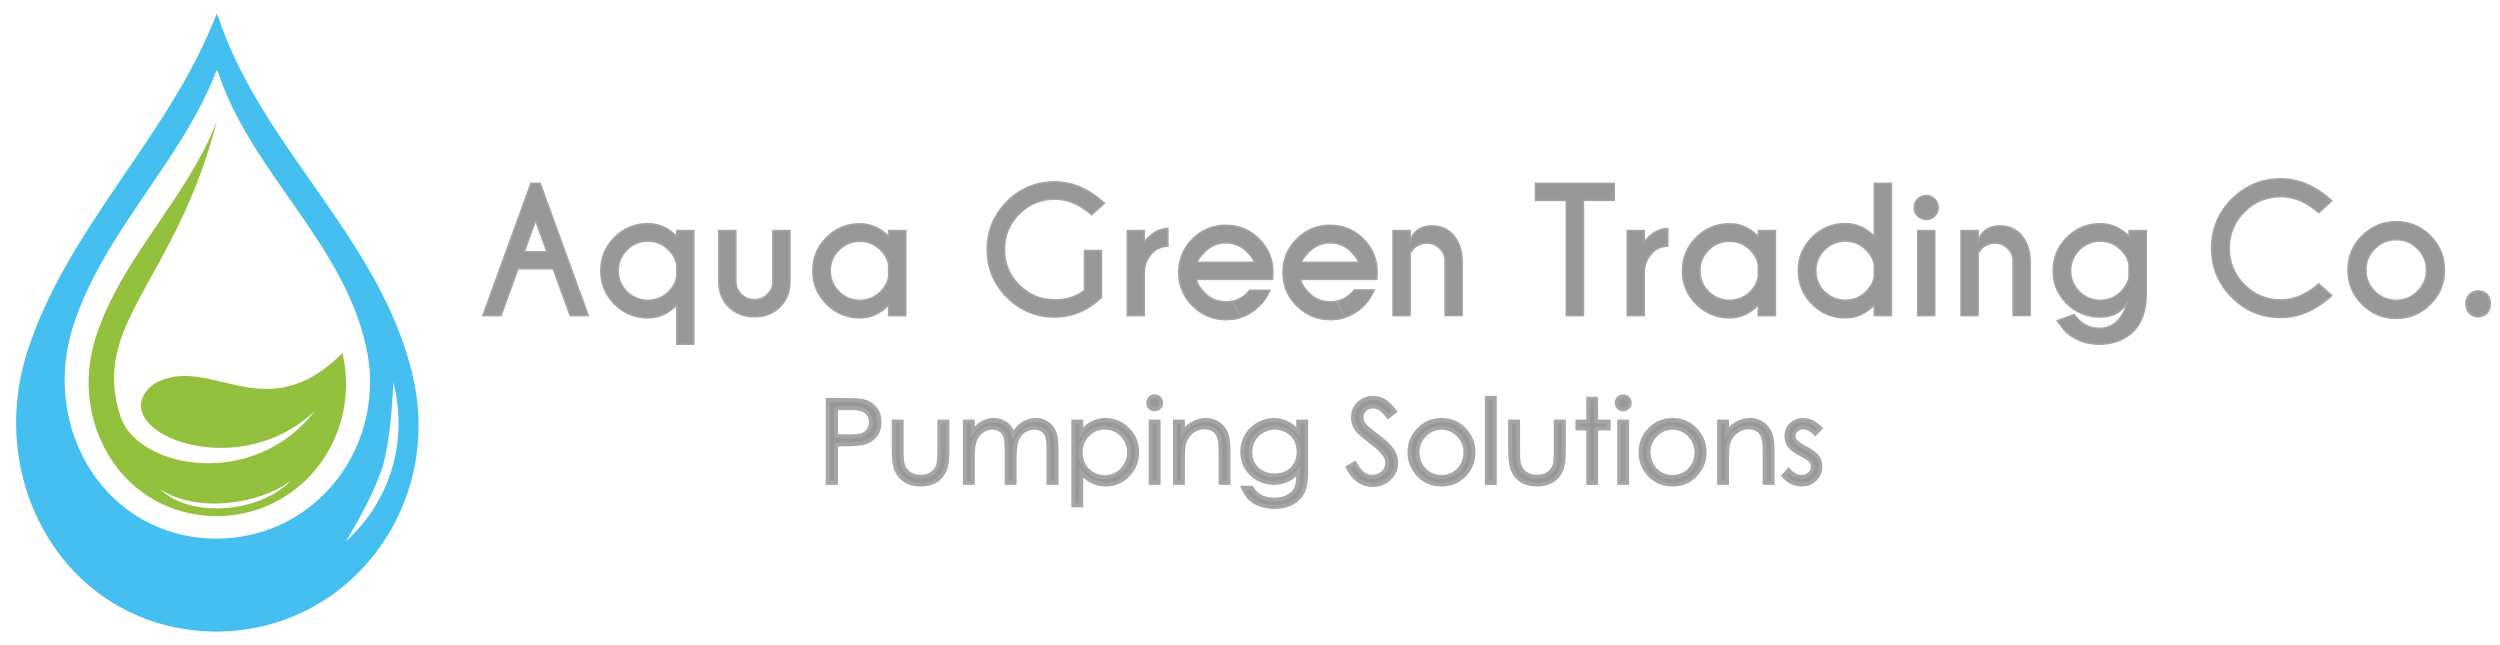 <?xml version="1.0" encoding="utf-8"?>
<!-- Generator: Adobe Illustrator 16.0.0, SVG Export Plug-In . SVG Version: 6.00 Build 0)  -->
<!DOCTYPE svg PUBLIC "-//W3C//DTD SVG 1.1//EN" "http://www.w3.org/Graphics/SVG/1.1/DTD/svg11.dtd">
<svg version="1.1" id="Layer_1" xmlns="http://www.w3.org/2000/svg" xmlns:xlink="http://www.w3.org/1999/xlink" x="0px" y="0px"
	 width="310px" height="80px" viewBox="0 0 310 80" enable-background="new 0 0 310 80" xml:space="preserve">
<g>
	<path fill="#45BFEF" d="M51.204,46.684c-3.845-16.625-18.083-27.791-23.742-43.45c-0.111-0.526-0.401-1.045-0.593-1.549
		C21.11,16.779,8.365,28.109,3.389,43.604c-5.35,16.656,5.237,34.642,23.48,34.711C43.452,78.221,54.904,62.691,51.204,46.684z
		 M26.889,66.795C13.044,66.742,5.011,53.092,9.07,40.453c3.776-11.759,13.45-20.356,17.819-31.811
		c0.146,0.382,0.365,0.776,0.449,1.175C31.633,21.7,42.439,30.172,45.356,42.791C48.163,54.939,39.474,66.723,26.889,66.795z
		 M42.909,67.109c1.818-3.064,3.42-5.953,4.588-9.351c0.87-3.479,1.093-6.795,1.279-10.346
		C50.621,54.645,48.443,62.098,42.909,67.109z"/>
	<path fill="#93C13E" d="M42.464,43.771c-9.655,9.719-16.549-0.109-23.374,3.832c-6.875,5.362,9.887,12.944,19.968,3.33
		c-7.52,9.774-21.659,7.248-24.048,0.909c-4.019-11.632,6.767-16.857,11.888-36.857c-3.683,9.656-11.835,16.902-15.019,26.812
		c-3.422,10.654,3.35,22.16,15.019,22.203C37.505,63.943,44.83,54.008,42.464,43.771z M19.791,60.633
		c4.393,2.955,12.172,2.049,16.26-1.014C32.395,63.463,23.783,64.428,19.791,60.633z"/>
</g>
<g>
	<g>
		<g>
			<path fill="#989898" stroke="#A5A5A5" stroke-width="0.181" stroke-miterlimit="10" d="M66.986,22.727l5.97,16.412H70.7
				l-2.114-5.806h-4.349l-2.102,5.806h-2.267l5.969-16.412H66.986z M67.818,31.211l-1.407-3.848l-1.394,3.848H67.818z"/>
			<path fill="#989898" stroke="#A5A5A5" stroke-width="0.181" stroke-miterlimit="10" d="M83.909,29.313v-0.727h2.134v14.102
				h-2.134v-4.861c-1.024,1.061-2.219,1.59-3.579,1.59c-1.614,0-2.99-0.571-4.13-1.714c-1.136-1.142-1.708-2.52-1.708-4.133
				c0-1.614,0.57-2.989,1.708-4.129c1.139-1.139,2.517-1.708,4.13-1.708C81.69,27.732,82.885,28.26,83.909,29.313z M83.909,34.359
				V32.79c-0.123-0.664-0.455-1.264-0.994-1.806c-0.713-0.718-1.574-1.077-2.584-1.077c-1.013,0-1.875,0.359-2.59,1.077
				c-0.715,0.718-1.072,1.579-1.072,2.585c0,1.011,0.356,1.875,1.072,2.591c0.714,0.714,1.577,1.072,2.59,1.072
				c1.011,0,1.873-0.356,2.584-1.068C83.454,35.625,83.787,35.022,83.909,34.359z"/>
			<path fill="#989898" stroke="#A5A5A5" stroke-width="0.181" stroke-miterlimit="10" d="M93.592,39.281
				c-1.333,0-2.408-0.406-3.222-1.22c-0.813-0.812-1.229-1.831-1.251-3.055v-6.42h2.133v6.338c0,0.61,0.223,1.132,0.667,1.57
				c0.445,0.435,0.999,0.657,1.662,0.657c0.609,0,1.137-0.216,1.584-0.652c0.448-0.434,0.673-0.958,0.673-1.574v-6.338h2.122v6.42
				c-0.021,1.225-0.434,2.244-1.242,3.055C95.907,38.875,94.863,39.281,93.592,39.281z"/>
			<path fill="#989898" stroke="#A5A5A5" stroke-width="0.181" stroke-miterlimit="10" d="M110.188,29.322v-0.738h2.134v10.565
				h-2.134v-1.323c-1.026,1.061-2.215,1.59-3.568,1.59c-1.616,0-2.99-0.571-4.13-1.708c-1.138-1.139-1.708-2.516-1.708-4.129
				s0.569-2.991,1.708-4.128c1.139-1.139,2.514-1.708,4.13-1.708C107.972,27.744,109.16,28.271,110.188,29.322z M110.188,34.359
				v-1.561c-0.124-0.662-0.452-1.264-0.985-1.805c-0.718-0.71-1.58-1.067-2.583-1.067c-1.013,0-1.876,0.355-2.59,1.067
				c-0.715,0.711-1.073,1.573-1.073,2.584c0,1.005,0.357,1.865,1.073,2.582c0.714,0.714,1.577,1.072,2.59,1.072
				c1.004,0,1.866-0.356,2.583-1.068C109.735,35.625,110.064,35.022,110.188,34.359z"/>
			<path fill="#989898" stroke="#A5A5A5" stroke-width="0.181" stroke-miterlimit="10" d="M136.586,36.892
				c-1.689,1.612-3.62,2.42-5.793,2.42c-2.319,0-4.295-0.816-5.929-2.45c-1.635-1.634-2.451-3.611-2.451-5.928
				c0-2.311,0.816-4.288,2.451-5.929c1.634-1.642,3.61-2.461,5.929-2.461c2.167,0,4.222,0.885,6.163,2.655l-1.591,1.446
				c-1.461-1.298-2.987-1.949-4.572-1.949c-1.716,0-3.186,0.609-4.406,1.827c-1.22,1.217-1.832,2.688-1.832,4.41
				c0,1.729,0.611,3.203,1.832,4.42c1.22,1.218,2.69,1.828,4.406,1.828c1.477,0,2.701-0.392,3.673-1.171v-4.954h2.121V36.892z"/>
			<path fill="#989898" stroke="#A5A5A5" stroke-width="0.181" stroke-miterlimit="10" d="M141.899,30.011
				c0.795-1.074,1.769-1.638,2.924-1.692v2.205c-0.774,0.042-1.389,0.29-1.847,0.748c-0.69,0.684-1.05,1.498-1.078,2.442v5.426
				h-2.121V28.585h2.121V30.011z"/>
			<g>
				<path fill="#989898" stroke="#A5A5A5" stroke-width="0.181" stroke-miterlimit="10" d="M167.929,35.951
					c-0.108,0.13-0.229,0.265-0.368,0.404c-0.717,0.715-1.58,1.077-2.592,1.081c-0.129-0.004-0.408-0.027-0.831-0.065l-0.967,1.997
					c0.83,0.234,1.476,0.252,1.804,0.252c1.616,0,2.995-0.572,4.135-1.712c0.588-0.589,1.015-1.241,1.296-1.956L167.929,35.951
					L167.929,35.951z"/>
				<path fill="#989898" stroke="#A5A5A5" stroke-width="0.181" stroke-miterlimit="10" d="M164.923,39.62
					c0.329,0,0.982,0,1.839-0.265l-0.996-1.985c-0.426,0.038-0.703,0.061-0.835,0.065c-1.011-0.004-1.873-0.366-2.589-1.081
					c-0.664-0.662-1.008-1.23-1.038-1.704h7.906l1.517-0.008c0.027-0.484,0.042-0.773,0.042-0.87c0-0.232-0.01-0.459-0.027-0.681
					c-0.146-1.325-0.708-2.476-1.683-3.453c-1.136-1.137-2.513-1.706-4.128-1.706c-1.613,0-2.992,0.571-4.133,1.711
					c-1.142,1.142-1.713,2.52-1.713,4.133c0,1.616,0.569,2.992,1.704,4.129C161.931,39.047,163.309,39.62,164.923,39.62z
					 M162.342,31.19c0.716-0.716,1.578-1.073,2.589-1.073s1.871,0.354,2.583,1.066c0.591,0.59,0.903,1.035,0.94,1.334l-7.056,0.007
					C161.442,32.221,161.758,31.776,162.342,31.19z"/>
			</g>
			<path fill="#989898" stroke="#A5A5A5" stroke-width="0.181" stroke-miterlimit="10" d="M174.865,31.414v7.725h-2.134V28.585
				h2.134v1.23c0.443-1.204,1.338-1.806,2.676-1.806c1.142,0,2.051,0.405,2.726,1.216c0.673,0.81,1.019,1.828,1.041,3.05v6.864
				h-2.123v-6.78c0-0.608-0.223-1.13-0.669-1.564c-0.441-0.433-0.974-0.651-1.588-0.651c-0.609,0-1.135,0.212-1.579,0.637
				C175.102,31.033,174.939,31.245,174.865,31.414z"/>
			<path fill="#989898" stroke="#A5A5A5" stroke-width="0.181" stroke-miterlimit="10" d="M196.352,24.851v14.289h-2.132V24.851
				h-3.825v-2.124h9.783v2.124H196.352z"/>
			<path fill="#989898" stroke="#A5A5A5" stroke-width="0.181" stroke-miterlimit="10" d="M203.892,30.011
				c0.795-1.074,1.768-1.638,2.923-1.692v2.205c-0.772,0.042-1.388,0.29-1.847,0.748c-0.69,0.684-1.05,1.498-1.076,2.442v5.426
				h-2.124V28.585h2.124V30.011z"/>
			<path fill="#989898" stroke="#A5A5A5" stroke-width="0.181" stroke-miterlimit="10" d="M218.024,29.322v-0.738h2.132v10.565
				h-2.132v-1.323c-1.027,1.061-2.215,1.59-3.569,1.59c-1.614,0-2.987-0.571-4.128-1.708c-1.139-1.139-1.709-2.516-1.709-4.129
				s0.57-2.991,1.709-4.128c1.139-1.139,2.514-1.708,4.128-1.708C215.81,27.744,216.997,28.271,218.024,29.322z M218.024,34.359
				v-1.561c-0.123-0.662-0.45-1.264-0.985-1.805c-0.718-0.71-1.58-1.067-2.584-1.067c-1.011,0-1.875,0.355-2.59,1.067
				c-0.717,0.711-1.071,1.573-1.071,2.584c0,1.005,0.354,1.865,1.071,2.582c0.715,0.714,1.579,1.072,2.59,1.072
				c1.006,0,1.868-0.356,2.584-1.068C217.574,35.625,217.901,35.022,218.024,34.359z"/>
			<path fill="#989898" stroke="#A5A5A5" stroke-width="0.181" stroke-miterlimit="10" d="M232.404,29.313v-6.585h2.134v16.412
				h-2.134v-1.314c-1.025,1.061-2.218,1.59-3.578,1.59c-1.616,0-2.992-0.571-4.132-1.714c-1.135-1.142-1.706-2.519-1.706-4.133
				s0.57-2.992,1.706-4.134c1.14-1.142,2.516-1.713,4.132-1.713C230.187,27.723,231.379,28.253,232.404,29.313z M232.404,34.359
				V32.79c-0.124-0.664-0.454-1.264-0.994-1.806c-0.713-0.718-1.575-1.077-2.584-1.077c-1.013,0-1.877,0.359-2.592,1.077
				c-0.714,0.718-1.072,1.579-1.072,2.585c0,1.011,0.358,1.874,1.072,2.584c0.715,0.711,1.579,1.065,2.592,1.065
				c1.009,0,1.871-0.354,2.584-1.065C231.95,35.613,232.28,35.016,232.404,34.359z"/>
			<path fill="#989898" stroke="#A5A5A5" stroke-width="0.181" stroke-miterlimit="10" d="M239.901,24.677
				c0.294,0.287,0.442,0.638,0.442,1.056c0,0.417-0.148,0.771-0.442,1.056c-0.293,0.289-0.646,0.432-1.055,0.432
				c-0.405,0-0.754-0.144-1.047-0.432c-0.293-0.286-0.44-0.639-0.44-1.056c0-0.418,0.147-0.77,0.44-1.056
				c0.293-0.287,0.642-0.432,1.047-0.432C239.256,24.245,239.608,24.39,239.901,24.677z M239.914,28.585V39.14h-2.124V28.585
				H239.914z"/>
			<path fill="#989898" stroke="#A5A5A5" stroke-width="0.181" stroke-miterlimit="10" d="M245.296,31.414v7.725h-2.132V28.585
				h2.132v1.23c0.445-1.204,1.338-1.806,2.678-1.806c1.143,0,2.05,0.405,2.727,1.216c0.672,0.81,1.021,1.828,1.038,3.05v6.864
				h-2.122v-6.78c0-0.608-0.223-1.13-0.667-1.564c-0.443-0.433-0.976-0.651-1.591-0.651c-0.607,0-1.132,0.212-1.58,0.637
				C245.533,31.033,245.373,31.245,245.296,31.414z"/>
			<path fill="#989898" stroke="#A5A5A5" stroke-width="0.181" stroke-miterlimit="10" d="M264.004,29.313v-0.727h2.134v7.844
				c0,2.053-0.556,3.635-1.671,4.749c-1.143,1.008-2.521,1.51-4.134,1.51s-2.99-0.504-4.135-1.51
				c-0.231-0.231-0.604-0.702-1.118-1.415l2.114-0.757c0.273,0.328,0.456,0.539,0.554,0.636c0.719,0.711,1.579,1.066,2.585,1.066
				c1.69,0,2.856-1.106,3.508-3.321c-0.664,1.284-1.803,1.927-3.415,1.927c-1.613,0-2.989-0.555-4.129-1.663
				c-1.138-1.105-1.709-2.468-1.709-4.08c0-1.614,0.571-2.989,1.709-4.129c1.139-1.139,2.516-1.708,4.129-1.708
				C261.786,27.732,262.979,28.26,264.004,29.313z M263.994,32.749c-0.131-0.649-0.457-1.239-0.985-1.764
				c-0.71-0.718-1.572-1.077-2.583-1.077c-1.012,0-1.876,0.359-2.59,1.077c-0.718,0.718-1.072,1.579-1.072,2.585
				c0,1.011,0.354,1.875,1.072,2.591c0.714,0.714,1.577,1.072,2.59,1.072c1.011,0,1.873-0.355,2.583-1.067
				c0.528-0.527,0.854-1.108,0.985-1.744V32.749z"/>
			<g>
				<path fill="#989898" stroke="#A5A5A5" stroke-width="0.181" stroke-miterlimit="10" d="M154.976,35.981
					c-0.104,0.122-0.218,0.245-0.345,0.373c-0.717,0.715-1.58,1.077-2.591,1.081c-0.131-0.004-0.409-0.027-0.835-0.065l-0.963,1.997
					c0.833,0.234,1.477,0.252,1.805,0.252c1.616,0,2.991-0.572,4.134-1.712c0.579-0.58,1.003-1.223,1.284-1.926H154.976z"/>
				<path fill="#989898" stroke="#A5A5A5" stroke-width="0.181" stroke-miterlimit="10" d="M151.997,39.62
					c0.328,0,0.981,0,1.837-0.265l-0.997-1.985c-0.427,0.038-0.703,0.061-0.834,0.065c-1.011-0.004-1.875-0.366-2.589-1.081
					c-0.663-0.662-1.008-1.23-1.037-1.704h7.906l1.517-0.008c0.027-0.484,0.042-0.773,0.042-0.87c0-0.232-0.01-0.459-0.029-0.681
					c-0.144-1.325-0.706-2.476-1.682-3.453c-1.136-1.137-2.512-1.706-4.127-1.706c-1.613,0-2.994,0.571-4.135,1.711
					c-1.14,1.142-1.709,2.52-1.709,4.133c0,1.616,0.566,2.992,1.705,4.129C149.002,39.047,150.381,39.62,151.997,39.62z
					 M149.414,31.19c0.717-0.716,1.58-1.073,2.589-1.073s1.872,0.354,2.582,1.066c0.59,0.59,0.902,1.035,0.942,1.334l-7.057,0.007
					C148.516,32.221,148.831,31.776,149.414,31.19z"/>
			</g>
		</g>
		<path fill="#989898" stroke="#A5A5A5" stroke-width="0.181" stroke-miterlimit="10" d="M287.522,35.188l1.631,1.462
			c-1.991,1.818-4.098,2.725-6.322,2.725c-2.377,0-4.404-0.837-6.081-2.514c-1.676-1.678-2.515-3.704-2.515-6.081
			c0-2.372,0.839-4.399,2.515-6.083c1.677-1.683,3.704-2.525,6.081-2.525c2.225,0,4.331,0.908,6.322,2.726l-1.631,1.483
			c-1.501-1.332-3.065-2-4.691-2c-1.76,0-3.267,0.624-4.519,1.873c-1.253,1.248-1.879,2.756-1.879,4.524
			c0,1.774,0.627,3.286,1.879,4.535c1.253,1.25,2.759,1.873,4.519,1.873C284.457,37.188,286.021,36.522,287.522,35.188z"/>
		<path fill="#989898" stroke="#A5A5A5" stroke-width="0.181" stroke-miterlimit="10" d="M297.129,27.487
			c1.656,0,3.067,0.584,4.234,1.756c1.17,1.172,1.754,2.586,1.754,4.24c0,1.655-0.585,3.07-1.754,4.24
			c-1.167,1.172-2.578,1.757-4.234,1.757c-1.647,0-3.058-0.585-4.229-1.757c-1.172-1.17-1.757-2.585-1.757-4.24
			s0.585-3.068,1.757-4.24C294.073,28.071,295.481,27.487,297.129,27.487z M294.473,30.833c-0.731,0.736-1.099,1.62-1.099,2.651
			c0,1.038,0.367,1.922,1.099,2.651c0.733,0.729,1.62,1.094,2.656,1.094c1.04,0,1.925-0.366,2.657-1.094
			c0.732-0.729,1.1-1.614,1.1-2.651c0-1.031-0.367-1.915-1.1-2.651c-0.732-0.737-1.618-1.105-2.657-1.105
			C296.093,29.727,295.206,30.096,294.473,30.833z"/>
	</g>
	<g>
		<path fill="#989898" stroke="#A5A5A5" stroke-width="0.494" stroke-miterlimit="10" d="M102.635,49.602h2.046
			c1.173,0,1.966,0.051,2.375,0.152c0.588,0.146,1.067,0.441,1.44,0.892c0.372,0.449,0.558,1.013,0.558,1.694
			c0,0.684-0.182,1.249-0.545,1.695c-0.362,0.443-0.864,0.744-1.502,0.896c-0.466,0.112-1.338,0.169-2.614,0.169h-0.732v4.779
			h-1.027L102.635,49.602L102.635,49.602z M103.663,50.607v3.487l1.739,0.02c0.705,0,1.218-0.062,1.543-0.189
			c0.326-0.129,0.583-0.336,0.769-0.621c0.186-0.286,0.279-0.605,0.279-0.96c0-0.344-0.094-0.659-0.279-0.945
			c-0.186-0.284-0.433-0.488-0.737-0.608c-0.306-0.121-0.804-0.183-1.5-0.183H103.663z"/>
		<path fill="#989898" stroke="#A5A5A5" stroke-width="0.494" stroke-miterlimit="10" d="M110.825,52.277h0.978v3.55
			c0,0.867,0.048,1.463,0.14,1.79c0.141,0.465,0.407,0.833,0.803,1.104c0.394,0.271,0.864,0.405,1.411,0.405
			c0.546,0,1.008-0.132,1.388-0.395c0.38-0.264,0.642-0.608,0.787-1.038c0.099-0.294,0.147-0.916,0.147-1.866v-3.55h1v3.731
			c0,1.049-0.123,1.837-0.367,2.368c-0.244,0.531-0.612,0.947-1.103,1.248c-0.492,0.3-1.109,0.45-1.849,0.45
			c-0.741,0-1.36-0.15-1.856-0.45c-0.496-0.301-0.866-0.721-1.111-1.257c-0.244-0.539-0.367-1.349-0.367-2.429L110.825,52.277
			L110.825,52.277z"/>
		<path fill="#989898" stroke="#A5A5A5" stroke-width="0.494" stroke-miterlimit="10" d="M119.644,52.277h0.978v1.313
			c0.341-0.484,0.69-0.839,1.05-1.063c0.494-0.297,1.014-0.446,1.56-0.446c0.369,0,0.719,0.071,1.05,0.216
			c0.331,0.146,0.601,0.338,0.811,0.577c0.21,0.239,0.391,0.583,0.546,1.031c0.325-0.597,0.731-1.05,1.22-1.36
			c0.488-0.309,1.012-0.464,1.576-0.464c0.525,0,0.989,0.133,1.391,0.398c0.402,0.266,0.7,0.635,0.896,1.11
			c0.194,0.475,0.292,1.188,0.292,2.138v4.151h-1v-4.151c0-0.813-0.058-1.376-0.173-1.68c-0.117-0.307-0.314-0.551-0.597-0.737
			c-0.281-0.187-0.617-0.279-1.007-0.279c-0.473,0-0.907,0.141-1.298,0.419c-0.392,0.279-0.68,0.652-0.86,1.118
			c-0.182,0.467-0.271,1.245-0.271,2.335v2.976h-0.978v-3.891c0-0.919-0.057-1.542-0.172-1.87c-0.113-0.327-0.312-0.591-0.597-0.79
			c-0.285-0.197-0.622-0.297-1.012-0.297c-0.452,0-0.875,0.137-1.269,0.408c-0.393,0.272-0.684,0.639-0.874,1.1
			c-0.188,0.463-0.283,1.169-0.283,2.118v3.222h-0.978v-7.603H119.644z"/>
		<path fill="#989898" stroke="#A5A5A5" stroke-width="0.494" stroke-miterlimit="10" d="M133.088,52.277h0.979v1.397
			c0.386-0.531,0.831-0.929,1.333-1.194c0.503-0.267,1.063-0.398,1.682-0.398c1.08,0,2.003,0.391,2.772,1.166
			c0.768,0.779,1.152,1.715,1.152,2.812c0,1.116-0.381,2.067-1.141,2.847c-0.762,0.78-1.679,1.171-2.754,1.171
			c-0.605,0-1.161-0.126-1.668-0.377c-0.507-0.252-0.966-0.629-1.375-1.126v4.088h-0.979L133.088,52.277L133.088,52.277z
			 M137.001,53.024c-0.846,0-1.558,0.297-2.137,0.888c-0.579,0.59-0.868,1.325-0.868,2.204c0,0.577,0.129,1.096,0.387,1.558
			c0.259,0.46,0.628,0.825,1.108,1.096c0.481,0.268,0.988,0.402,1.523,0.402c0.525,0,1.019-0.136,1.482-0.407
			s0.831-0.652,1.105-1.142c0.274-0.488,0.411-1,0.411-1.535c0-0.541-0.136-1.052-0.408-1.536c-0.271-0.485-0.637-0.859-1.097-1.128
			C138.047,53.159,137.545,53.024,137.001,53.024z"/>
		<path fill="#989898" stroke="#A5A5A5" stroke-width="0.494" stroke-miterlimit="10" d="M143.175,49.146
			c0.223,0,0.413,0.08,0.571,0.237c0.156,0.159,0.236,0.351,0.236,0.573c0,0.221-0.08,0.408-0.236,0.567
			c-0.159,0.157-0.349,0.237-0.571,0.237c-0.218,0-0.405-0.08-0.563-0.237c-0.157-0.159-0.236-0.349-0.236-0.567
			c0-0.224,0.079-0.414,0.236-0.573C142.77,49.228,142.957,49.146,143.175,49.146z M142.689,52.277h0.979v7.603h-0.979V52.277z"/>
		<path fill="#989898" stroke="#A5A5A5" stroke-width="0.494" stroke-miterlimit="10" d="M145.702,52.277h0.978v1.361
			c0.391-0.521,0.825-0.912,1.3-1.17c0.474-0.259,0.992-0.388,1.551-0.388c0.567,0,1.072,0.145,1.512,0.432
			c0.44,0.29,0.765,0.68,0.975,1.167c0.209,0.49,0.314,1.252,0.314,2.286v3.912h-0.978v-3.627c0-0.875-0.037-1.46-0.109-1.753
			c-0.113-0.504-0.331-0.882-0.652-1.135c-0.322-0.255-0.741-0.381-1.258-0.381c-0.593,0-1.122,0.196-1.59,0.587
			s-0.776,0.876-0.926,1.453c-0.093,0.378-0.141,1.067-0.141,2.07v2.787h-0.978L145.702,52.277L145.702,52.277z"/>
		<path fill="#989898" stroke="#A5A5A5" stroke-width="0.494" stroke-miterlimit="10" d="M160.983,52.277h0.978v6.059
			c0,1.066-0.094,1.848-0.279,2.342c-0.256,0.698-0.7,1.236-1.335,1.613c-0.633,0.377-1.395,0.566-2.284,0.566
			c-0.651,0-1.238-0.093-1.758-0.276c-0.519-0.185-0.941-0.434-1.269-0.744c-0.325-0.309-0.625-0.765-0.899-1.362h1.062
			c0.289,0.502,0.662,0.876,1.118,1.118c0.457,0.241,1.024,0.363,1.702,0.363c0.666,0,1.229-0.124,1.69-0.374
			c0.458-0.247,0.786-0.56,0.981-0.936c0.196-0.377,0.293-0.983,0.293-1.821v-0.392c-0.368,0.467-0.817,0.823-1.349,1.072
			c-0.531,0.251-1.096,0.374-1.693,0.374c-0.699,0-1.356-0.173-1.972-0.521c-0.616-0.345-1.09-0.813-1.428-1.4
			c-0.336-0.587-0.504-1.232-0.504-1.936c0-0.704,0.176-1.359,0.524-1.966c0.35-0.608,0.834-1.09,1.452-1.443
			c0.618-0.354,1.27-0.531,1.955-0.531c0.568,0,1.099,0.117,1.591,0.354c0.491,0.233,0.966,0.622,1.423,1.162V52.277L160.983,52.277
			z M158.097,53.024c-0.554,0-1.068,0.135-1.544,0.403c-0.473,0.267-0.848,0.637-1.118,1.11c-0.27,0.474-0.404,0.984-0.404,1.534
			c0,0.834,0.279,1.522,0.839,2.068c0.559,0.545,1.282,0.818,2.173,0.818c0.898,0,1.622-0.271,2.17-0.812
			c0.547-0.541,0.821-1.251,0.821-2.132c0-0.573-0.126-1.084-0.378-1.533c-0.253-0.449-0.607-0.805-1.07-1.064
			C159.124,53.155,158.63,53.024,158.097,53.024z"/>
		<path fill="#989898" stroke="#A5A5A5" stroke-width="0.494" stroke-miterlimit="10" d="M167.119,57.966l0.873-0.523
			c0.615,1.132,1.325,1.697,2.132,1.697c0.345,0,0.668-0.079,0.971-0.241c0.303-0.16,0.534-0.376,0.691-0.645
			c0.158-0.271,0.237-0.558,0.237-0.859c0-0.346-0.116-0.682-0.35-1.014c-0.32-0.458-0.909-1.007-1.762-1.649
			c-0.855-0.646-1.389-1.116-1.6-1.404c-0.362-0.484-0.546-1.009-0.546-1.572c0-0.448,0.107-0.854,0.322-1.224
			c0.215-0.366,0.515-0.658,0.904-0.869c0.391-0.213,0.812-0.317,1.269-0.317c0.484,0,0.938,0.119,1.359,0.359
			c0.423,0.239,0.867,0.682,1.337,1.323l-0.838,0.637c-0.387-0.514-0.717-0.85-0.99-1.013c-0.271-0.164-0.568-0.244-0.89-0.244
			c-0.415,0-0.752,0.125-1.017,0.377c-0.263,0.253-0.395,0.562-0.395,0.93c0,0.224,0.047,0.439,0.14,0.648
			c0.095,0.211,0.264,0.438,0.511,0.686c0.136,0.131,0.578,0.474,1.329,1.027c0.889,0.656,1.501,1.24,1.832,1.753
			c0.329,0.515,0.495,1.027,0.495,1.544c0,0.745-0.283,1.393-0.849,1.942c-0.565,0.551-1.256,0.824-2.065,0.824
			c-0.625,0-1.19-0.166-1.697-0.5C168.016,59.307,167.547,58.748,167.119,57.966z"/>
		<path fill="#989898" stroke="#A5A5A5" stroke-width="0.494" stroke-miterlimit="10" d="M178.748,52.082
			c1.172,0,2.144,0.424,2.911,1.271c0.701,0.774,1.051,1.689,1.051,2.746c0,1.063-0.37,1.99-1.108,2.784
			c-0.741,0.794-1.69,1.191-2.854,1.191c-1.168,0-2.119-0.397-2.861-1.191c-0.738-0.795-1.108-1.722-1.108-2.784
			c0-1.053,0.35-1.966,1.051-2.739C176.599,52.508,177.57,52.082,178.748,52.082z M178.744,53.04c-0.813,0-1.513,0.301-2.095,0.9
			c-0.586,0.6-0.878,1.329-0.878,2.181c0,0.55,0.133,1.063,0.399,1.537c0.266,0.476,0.626,0.843,1.08,1.101
			c0.453,0.258,0.951,0.389,1.493,0.389s1.042-0.13,1.494-0.389c0.454-0.259,0.813-0.625,1.08-1.101
			c0.268-0.474,0.4-0.987,0.4-1.537c0-0.852-0.294-1.581-0.882-2.181C180.251,53.341,179.554,53.04,178.744,53.04z"/>
		<path fill="#989898" stroke="#A5A5A5" stroke-width="0.494" stroke-miterlimit="10" d="M184.373,49.343h0.977V59.88h-0.977
			V49.343z"/>
		<path fill="#989898" stroke="#A5A5A5" stroke-width="0.494" stroke-miterlimit="10" d="M187.259,52.277h0.979v3.55
			c0,0.867,0.046,1.463,0.14,1.79c0.141,0.465,0.406,0.833,0.803,1.104c0.394,0.271,0.864,0.405,1.409,0.405
			c0.547,0,1.01-0.132,1.39-0.395c0.38-0.264,0.643-0.608,0.787-1.038c0.099-0.294,0.146-0.916,0.146-1.866v-3.55h1v3.731
			c0,1.049-0.122,1.837-0.367,2.368s-0.612,0.947-1.104,1.248c-0.491,0.3-1.107,0.45-1.849,0.45c-0.74,0-1.358-0.15-1.854-0.45
			c-0.496-0.301-0.866-0.721-1.111-1.257c-0.244-0.539-0.366-1.349-0.366-2.429L187.259,52.277L187.259,52.277z"/>
		<path fill="#989898" stroke="#A5A5A5" stroke-width="0.494" stroke-miterlimit="10" d="M196.938,49.454h0.978v2.823h1.55v0.845
			h-1.55v6.758h-0.978v-6.758h-1.336v-0.845h1.336V49.454z"/>
		<path fill="#989898" stroke="#A5A5A5" stroke-width="0.494" stroke-miterlimit="10" d="M201.271,49.146
			c0.224,0,0.413,0.08,0.57,0.237c0.159,0.159,0.236,0.351,0.236,0.573c0,0.221-0.077,0.408-0.236,0.567
			c-0.157,0.157-0.348,0.237-0.57,0.237c-0.218,0-0.405-0.08-0.563-0.237c-0.157-0.159-0.236-0.349-0.236-0.567
			c0-0.224,0.079-0.414,0.236-0.573C200.866,49.228,201.056,49.146,201.271,49.146z M200.787,52.277h0.979v7.603h-0.979V52.277z"/>
		<path fill="#989898" stroke="#A5A5A5" stroke-width="0.494" stroke-miterlimit="10" d="M207.398,52.082
			c1.171,0,2.142,0.424,2.911,1.271c0.7,0.774,1.05,1.689,1.05,2.746c0,1.063-0.368,1.99-1.109,2.784
			c-0.738,0.794-1.69,1.191-2.852,1.191c-1.168,0-2.12-0.397-2.86-1.191c-0.739-0.795-1.11-1.722-1.11-2.784
			c0-1.053,0.35-1.966,1.05-2.739C205.249,52.508,206.223,52.082,207.398,52.082z M207.395,53.04c-0.813,0-1.512,0.301-2.097,0.9
			s-0.877,1.329-0.877,2.181c0,0.55,0.134,1.063,0.399,1.537c0.267,0.476,0.627,0.843,1.08,1.101
			c0.454,0.258,0.951,0.389,1.494,0.389s1.04-0.13,1.494-0.389c0.452-0.259,0.813-0.625,1.08-1.101
			c0.268-0.474,0.399-0.987,0.399-1.537c0-0.852-0.294-1.581-0.881-2.181S208.203,53.04,207.395,53.04z"/>
		<path fill="#989898" stroke="#A5A5A5" stroke-width="0.494" stroke-miterlimit="10" d="M213.169,52.277h0.978v1.361
			c0.392-0.521,0.826-0.912,1.301-1.17c0.475-0.259,0.991-0.388,1.552-0.388c0.567,0,1.072,0.145,1.512,0.432
			c0.44,0.29,0.766,0.68,0.974,1.167c0.21,0.49,0.315,1.252,0.315,2.286v3.912h-0.979v-3.627c0-0.875-0.036-1.46-0.107-1.753
			c-0.114-0.504-0.332-0.882-0.652-1.135c-0.322-0.255-0.741-0.381-1.258-0.381c-0.593,0-1.123,0.196-1.59,0.587
			c-0.469,0.391-0.777,0.876-0.928,1.453c-0.093,0.378-0.14,1.067-0.14,2.07v2.787h-0.978V52.277L213.169,52.277z"/>
		<path fill="#989898" stroke="#A5A5A5" stroke-width="0.494" stroke-miterlimit="10" d="M225.721,53.108l-0.629,0.65
			c-0.525-0.509-1.036-0.762-1.536-0.762c-0.316,0-0.591,0.104-0.816,0.314c-0.226,0.211-0.339,0.455-0.339,0.733
			c0,0.247,0.092,0.482,0.279,0.706c0.188,0.228,0.579,0.497,1.178,0.803c0.728,0.377,1.222,0.741,1.483,1.091
			c0.256,0.354,0.386,0.753,0.386,1.195c0,0.624-0.221,1.153-0.658,1.585c-0.438,0.434-0.987,0.65-1.645,0.65
			c-0.439,0-0.857-0.096-1.255-0.287c-0.399-0.189-0.729-0.453-0.992-0.789l0.614-0.698c0.502,0.563,1.03,0.845,1.592,0.845
			c0.392,0,0.726-0.126,1.001-0.378c0.276-0.252,0.413-0.548,0.413-0.887c0-0.28-0.091-0.529-0.272-0.748
			c-0.182-0.213-0.594-0.484-1.232-0.81c-0.687-0.354-1.154-0.704-1.401-1.05c-0.247-0.345-0.37-0.737-0.37-1.18
			c0-0.578,0.197-1.059,0.591-1.44c0.395-0.382,0.894-0.572,1.495-0.572C224.306,52.082,225.011,52.424,225.721,53.108z"/>
	</g>
</g>
<g>
	<path fill="#989898" stroke="#A5A5A5" stroke-width="0.251" stroke-miterlimit="10" d="M305.805,37.676
		c0-0.924,0.624-1.574,1.498-1.574s1.475,0.65,1.475,1.574c0,0.899-0.574,1.574-1.499,1.574
		C306.403,39.25,305.805,38.575,305.805,37.676z"/>
</g>
</svg>
